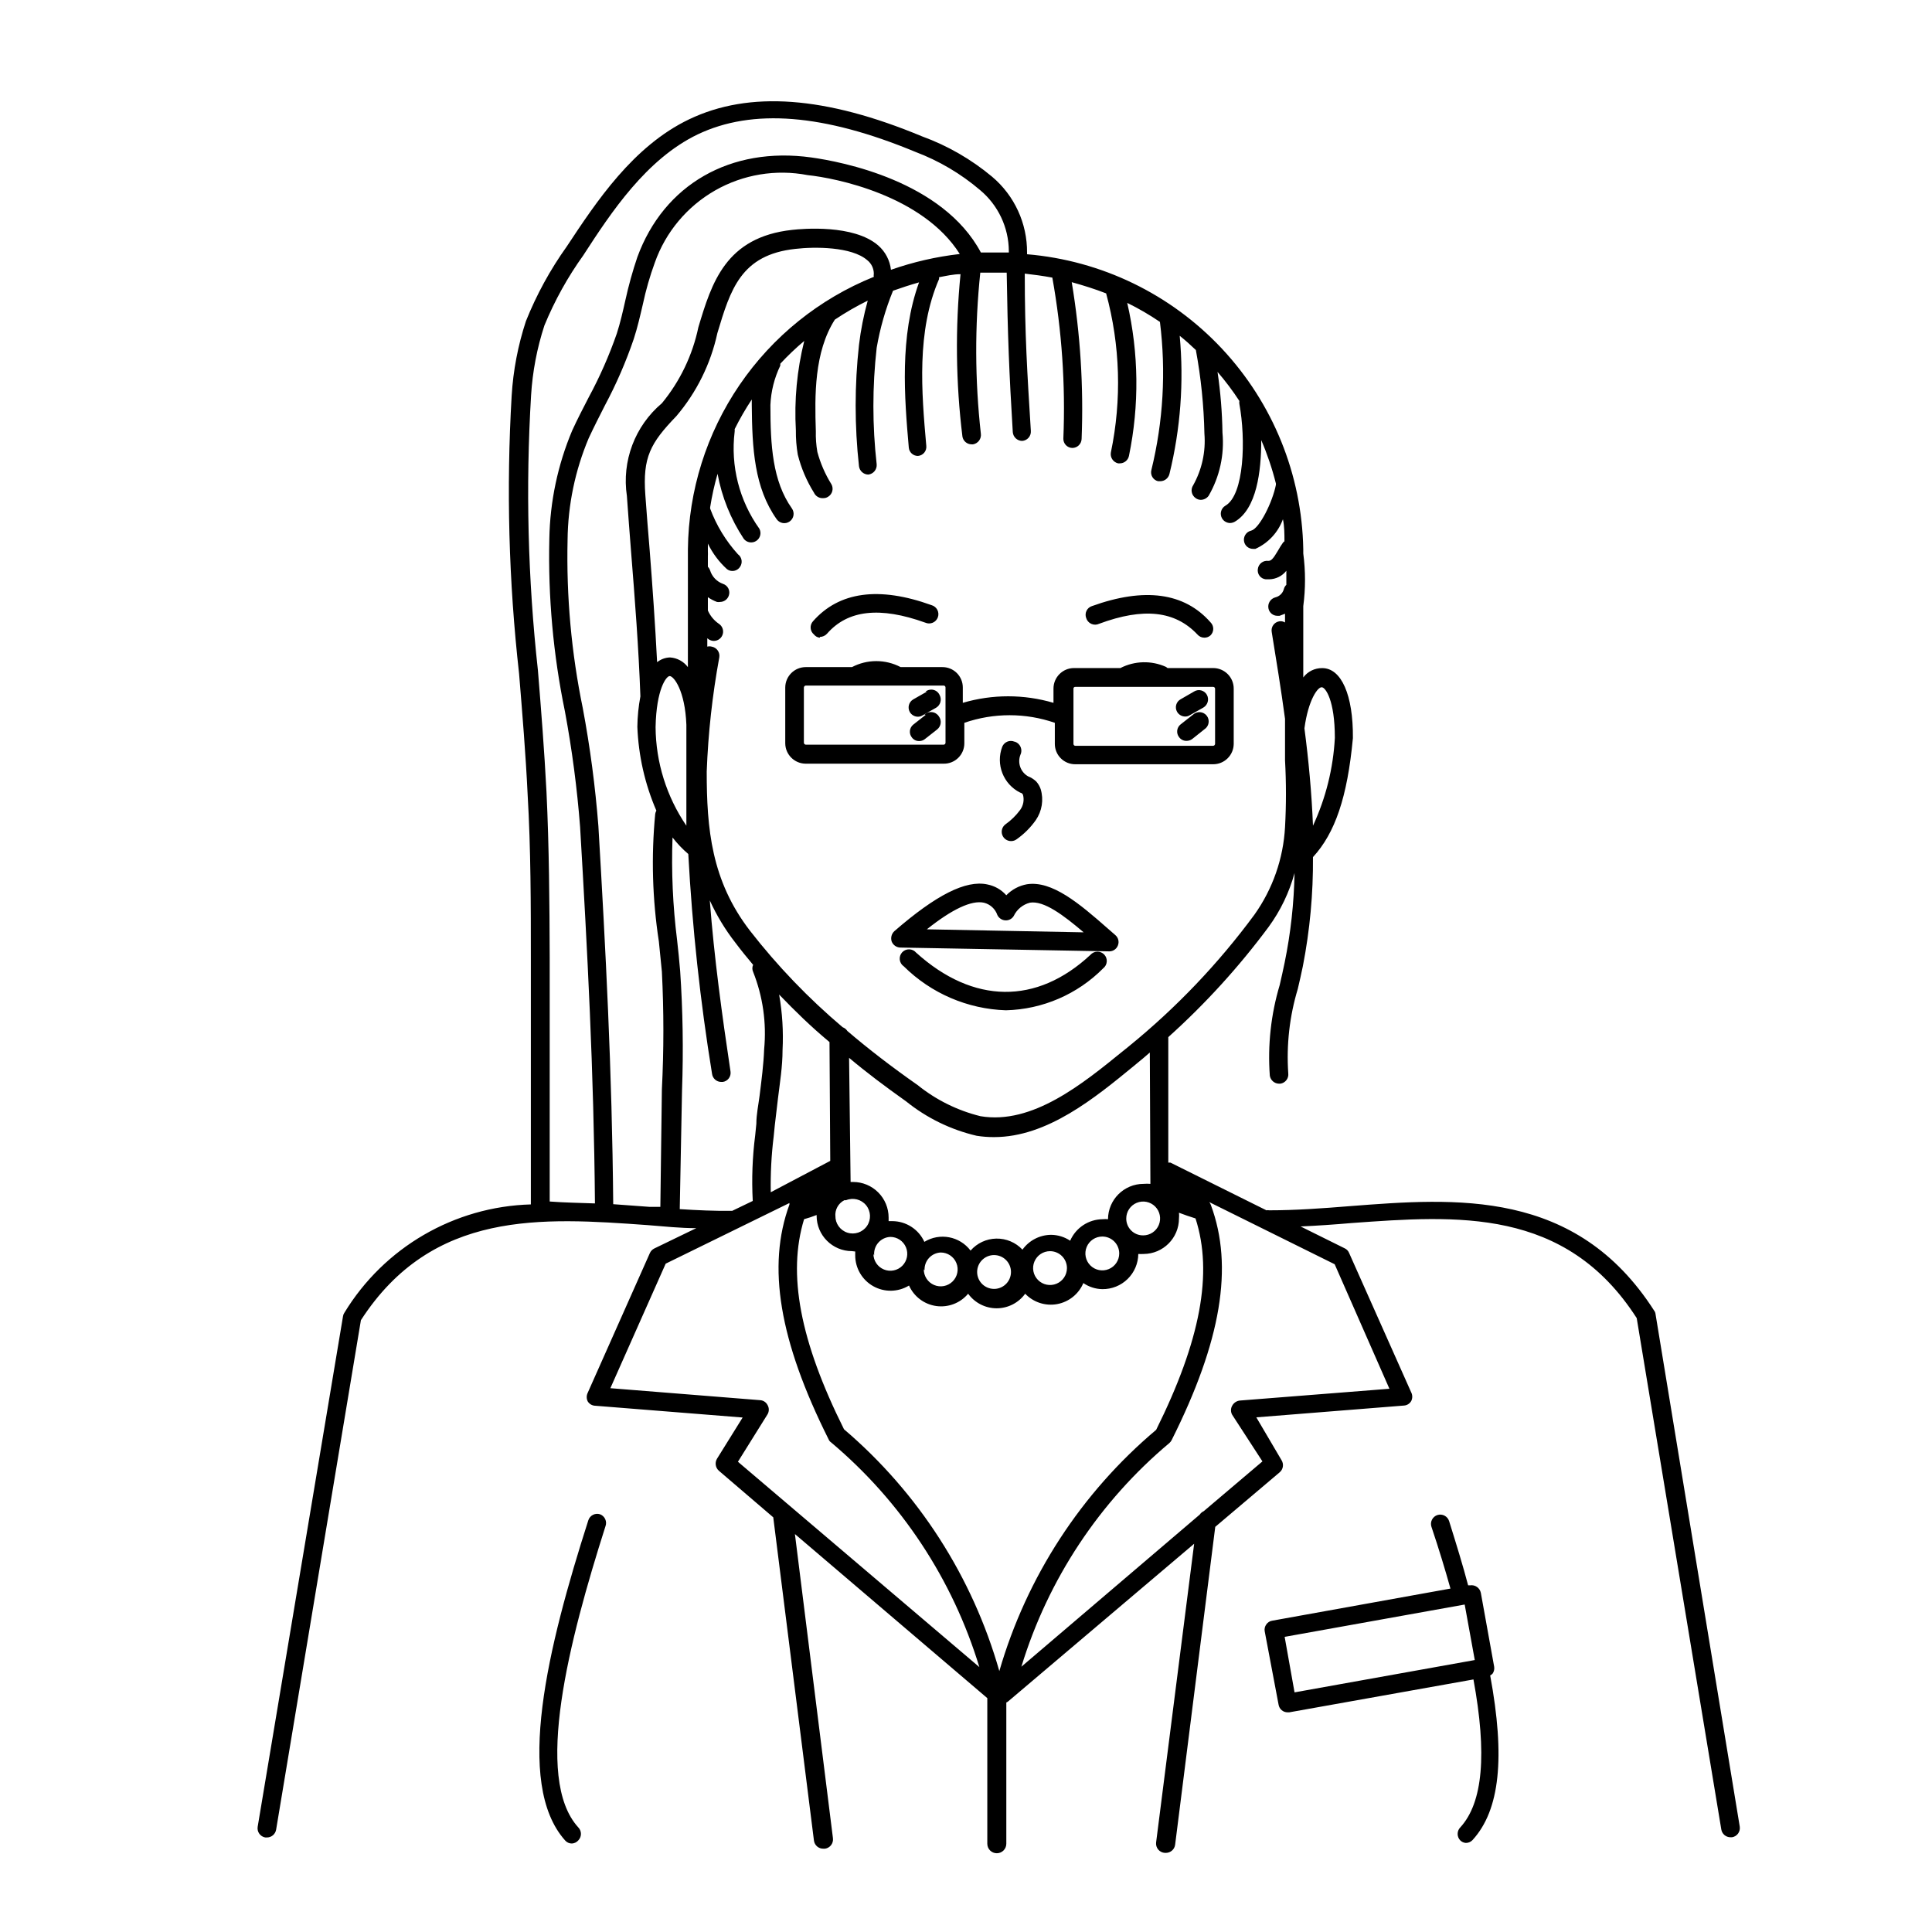 <?xml version="1.0" encoding="UTF-8"?>
<!-- Uploaded to: ICON Repo, www.svgrepo.com, Generator: ICON Repo Mixer Tools -->
<svg fill="#000000" width="800px" height="800px" version="1.1" viewBox="144 144 512 512" xmlns="http://www.w3.org/2000/svg">
 <path d="m431.84 307.75c-0.223-0.613-0.191-1.293 0.094-1.879 0.285-0.59 0.797-1.039 1.418-1.242 13.957-5.039 24.535-3.578 31.438 4.281 0.469 0.457 0.734 1.082 0.734 1.738s-0.266 1.281-0.734 1.738c-0.441 0.395-1.02 0.613-1.613 0.605-0.719 0.004-1.398-0.309-1.863-0.859-5.894-6.246-14.258-7.203-26.047-2.82-0.656 0.309-1.414 0.312-2.074 0.012s-1.156-0.875-1.352-1.574zm-70.535 5.039c0.715-0.016 1.391-0.324 1.867-0.855 5.492-6.297 14.008-7.254 26.047-2.922 0.625 0.277 1.34 0.281 1.969 0.012 0.633-0.27 1.121-0.789 1.355-1.438 0.23-0.645 0.184-1.355-0.133-1.965s-0.871-1.062-1.531-1.246c-13.957-5.039-24.535-3.578-31.438 4.281-0.438 0.492-0.66 1.137-0.613 1.793s0.359 1.266 0.867 1.684c0.375 0.492 0.941 0.805 1.559 0.859zm78.242 78.996c0.816 0.672 1.102 1.793 0.707 2.773-0.359 0.941-1.262 1.562-2.269 1.562l-55.418-1.008c-1.012-0.035-1.902-0.672-2.266-1.613-0.312-0.969-0.039-2.027 0.703-2.723 11.082-9.621 18.941-13.602 24.637-12.395v0.004c1.953 0.371 3.723 1.383 5.039 2.871 1.477-1.531 3.398-2.551 5.492-2.922 6.602-1.008 13.805 5.039 21.41 11.738zm-8.363-0.707c-5.34-4.535-10.531-8.465-14.258-7.859v0.004c-1.875 0.488-3.441 1.777-4.281 3.527-0.465 0.766-1.32 1.211-2.219 1.156-0.906-0.051-1.715-0.594-2.113-1.41-0.555-1.633-1.906-2.867-3.578-3.273-3.273-0.707-8.414 1.715-15.113 7.055zm1.812 5.945c-14.258 13.301-31.086 13.098-46.199-0.555v0.004c-0.457-0.551-1.129-0.875-1.848-0.891-0.715-0.016-1.402 0.281-1.883 0.812-0.477 0.531-0.703 1.246-0.617 1.957 0.09 0.711 0.48 1.348 1.074 1.746 7.227 7.156 16.891 11.312 27.055 11.641 9.715-0.238 18.961-4.231 25.797-11.137 0.543-0.426 0.879-1.066 0.93-1.758 0.051-0.688-0.191-1.367-0.664-1.871-0.477-0.504-1.141-0.785-1.836-0.773-0.691 0.008-1.348 0.309-1.809 0.828zm-20.152-56.477v0.004c-1.25-0.527-2.691 0.059-3.223 1.309-1.801 4.676 0.25 9.957 4.734 12.191 0.344 0.051 0.633 0.281 0.758 0.605 0.355 1.371 0.078 2.832-0.758 3.981-1.105 1.5-2.449 2.809-3.977 3.879-0.812 0.66-1.121 1.758-0.77 2.742 0.352 0.984 1.285 1.641 2.328 1.641 0.547 0.004 1.078-0.172 1.512-0.504 1.953-1.379 3.66-3.086 5.039-5.039 1.656-2.398 2.141-5.418 1.309-8.211-0.258-0.766-0.668-1.469-1.207-2.066-0.633-0.586-1.367-1.047-2.168-1.359-1.961-1.137-2.812-3.523-2.016-5.644 0.332-0.652 0.359-1.418 0.078-2.098-0.281-0.676-0.84-1.199-1.539-1.426zm192.21 287.53c0.098 0.648-0.062 1.309-0.449 1.84-0.387 0.527-0.969 0.883-1.617 0.98h-0.402c-1.203-0.008-2.223-0.879-2.422-2.066l-22.418-135.52c-18.895-29.422-47.66-27.207-75.57-25.191-4.637 0.402-9.117 0.707-13.504 0.906l11.688 5.793c0.527 0.242 0.941 0.676 1.16 1.211l16.473 36.98h0.004c0.352 0.715 0.352 1.551 0 2.266-0.395 0.703-1.113 1.156-1.914 1.211l-39.145 3.125 6.699 11.383c0.637 1.039 0.422 2.387-0.504 3.176l-17.078 14.461-10.633 84.234c-0.152 1.227-1.184 2.148-2.418 2.168h-0.305c-0.684-0.039-1.32-0.359-1.762-0.883-0.438-0.527-0.641-1.211-0.555-1.891l10.078-79.148-49.273 41.766c-0.148 0.129-0.32 0.234-0.504 0.305v37.434-0.004c0 1.395-1.129 2.519-2.519 2.519s-2.519-1.125-2.519-2.519v-38.59l-50.984-43.48 10.078 80.609h-0.004c0.18 1.352-0.766 2.59-2.113 2.773h-0.355c-1.289 0.062-2.41-0.883-2.566-2.168l-10.781-85.648-14.41-12.34c-0.91-0.801-1.121-2.133-0.504-3.176l6.801-10.934-39.145-3.125v0.004c-0.789-0.051-1.504-0.484-1.914-1.16-0.352-0.715-0.352-1.551 0-2.266l16.473-37.031c0.234-0.527 0.645-0.953 1.16-1.211l11.133-5.391c-4.18 0-8.465-0.453-12.848-0.805-28.062-2.016-57.082-4.082-76.023 25.191l-22.469 135.02c-0.199 1.184-1.219 2.059-2.422 2.066h-0.453c-1.328-0.23-2.227-1.488-2.016-2.82l22.621-135.32c0.043-0.328 0.164-0.637 0.355-0.906 10.535-17.336 29.145-28.148 49.422-28.719v-33.102-31.738c0-14.41 0-29.27-0.855-43.832-0.504-10.629-1.41-21.512-2.266-31.992-2.746-24.449-3.406-49.094-1.965-73.656 0.406-6.719 1.68-13.355 3.777-19.75 2.805-7.008 6.441-13.656 10.832-19.801 7.859-11.891 17.582-26.602 32.445-33.703 15.922-7.609 36.074-6.144 61.715 4.535 6.754 2.457 13.027 6.074 18.543 10.68 5.938 5 9.336 12.391 9.27 20.152v0.402c19.715 1.656 38.117 10.57 51.641 25.016 13.523 14.445 21.207 33.395 21.562 53.176v1.109c0.613 4.633 0.613 9.324 0 13.957v1.914 16.977c1.184-1.586 3.059-2.504 5.039-2.469 5.039 0 8.211 7.106 8.113 18.539-1.461 15.668-4.734 25.191-10.578 31.539h-0.004c0.074 9.688-0.82 19.359-2.672 28.871-0.402 2.066-0.906 4.082-1.359 6.098v-0.004c-2.18 7.227-3.031 14.789-2.519 22.32 0.18 1.348-0.77 2.586-2.117 2.769h-0.301c-1.23-0.008-2.273-0.902-2.469-2.117-0.594-8.102 0.293-16.246 2.621-24.031 0.453-1.965 0.906-3.981 1.309-5.945 1.602-7.812 2.477-15.754 2.621-23.727-1.395 5.129-3.719 9.965-6.856 14.258-7.867 10.605-16.777 20.395-26.598 29.219v33.25h0.555l25.441 12.645v0.004c0.25-0.051 0.504-0.051 0.754 0 6.902 0 13.957-0.504 21.41-1.109 28.062-2.168 59.852-4.684 80.609 27.711h0.004c0.195 0.266 0.32 0.578 0.352 0.906zm-151.4-169.53h0.352zm-17.531 13.148c-1.812 0-3.449 1.09-4.141 2.766-0.695 1.676-0.312 3.606 0.969 4.887 1.285 1.285 3.211 1.668 4.887 0.973 1.676-0.691 2.769-2.328 2.769-4.141 0-1.191-0.473-2.332-1.312-3.172-0.84-0.84-1.98-1.312-3.172-1.312zm10.832-0.301v-0.004c1.812 0 3.449-1.09 4.144-2.766 0.691-1.676 0.309-3.606-0.973-4.887-1.285-1.281-3.211-1.668-4.887-0.973-1.676 0.695-2.769 2.328-2.769 4.144-0.012 1.191 0.457 2.34 1.301 3.184s1.992 1.312 3.184 1.297zm1.762-48.465c-0.906 0.754-1.762 1.562-2.672 2.266l-1.512 1.258c-10.324 8.465-22.969 18.891-37.078 18.891-1.551 0.008-3.102-0.109-4.633-0.352-6.836-1.594-13.227-4.711-18.691-9.117-5.543-3.93-10.629-7.758-15.113-11.539l0.402 32.898h0.656-0.004c2.5 0 4.898 0.992 6.664 2.762 1.766 1.766 2.758 4.16 2.758 6.66v0.957h0.957c3.668 0.008 6.996 2.152 8.516 5.492 4.07-2.496 9.367-1.492 12.242 2.316 1.723-1.977 4.199-3.133 6.82-3.18s5.141 1.016 6.934 2.93c1.762-2.453 4.59-3.914 7.609-3.93 1.793 0.023 3.543 0.566 5.035 1.562 1.496-3.438 4.871-5.668 8.617-5.695 0.469-0.051 0.941-0.051 1.41 0 0.027-5.184 4.238-9.371 9.422-9.371 0.602-0.051 1.211-0.051 1.812 0zm-26.449 52.645c-1.812 0-3.449 1.094-4.141 2.769-0.695 1.672-0.312 3.602 0.973 4.883 1.281 1.285 3.211 1.668 4.887 0.973 1.676-0.691 2.766-2.328 2.766-4.141 0-1.191-0.473-2.332-1.312-3.172-0.84-0.84-1.98-1.312-3.172-1.312zm-14.359 1.059h0.004c-1.266-0.137-2.527 0.273-3.473 1.125-0.949 0.848-1.488 2.062-1.488 3.332 0 1.273 0.539 2.484 1.488 3.336 0.945 0.848 2.207 1.258 3.473 1.125 2.277-0.246 4.008-2.168 4.008-4.461 0-2.293-1.73-4.215-4.008-4.457zm-42.523-10.43h0.004c-0.043 2.027 1.25 3.848 3.184 4.465 1.93 0.621 4.043-0.102 5.188-1.777 1.145-1.676 1.051-3.906-0.23-5.481s-3.445-2.117-5.32-1.34h-0.453c-1.605 0.82-2.543 2.539-2.367 4.336zm10.078 10.078 0.004-0.004c0 1.816 1.09 3.449 2.766 4.144 1.676 0.695 3.606 0.309 4.887-0.973s1.668-3.211 0.973-4.887c-0.695-1.676-2.328-2.766-4.144-2.766-1.227 0.047-2.379 0.602-3.188 1.523-0.809 0.922-1.203 2.141-1.094 3.363zm13.352 4.082v-0.004c-0.02 1.82 1.059 3.469 2.734 4.18 1.672 0.711 3.609 0.34 4.902-0.941 1.293-1.277 1.688-3.211 0.996-4.891-0.691-1.684-2.328-2.781-4.148-2.781-1.188 0.055-2.309 0.578-3.113 1.457-0.801 0.879-1.223 2.039-1.168 3.231zm-24.789-28.719-0.199-31.488c-5.039-4.18-9.219-8.312-13.352-12.594v-0.004c0.855 4.856 1.16 9.789 0.91 14.711 0 4.332-0.707 8.664-1.211 12.797-0.301 2.418-0.605 5.039-0.855 7.254l-0.301 3.023h-0.004c-0.59 4.848-0.844 9.73-0.754 14.613zm120.52-106.11v-8.918-2.113c-1.059-7.859-2.316-15.566-3.527-23.023-0.117-0.645 0.031-1.305 0.41-1.836s0.957-0.887 1.605-0.988c0.523-0.082 1.059 0.027 1.512 0.305v-2.316l-1.461 0.555h-0.555v-0.004c-1.145 0.004-2.129-0.797-2.367-1.914-0.289-1.316 0.512-2.625 1.812-2.973 1.109-0.262 1.98-1.113 2.266-2.215 0.109-0.426 0.336-0.812 0.656-1.109v-3.727c-1.094 1.398-2.758 2.231-4.535 2.266h-0.906c-0.648-0.062-1.246-0.387-1.645-0.902-0.402-0.516-0.57-1.172-0.473-1.816 0.078-0.66 0.414-1.258 0.934-1.664s1.184-0.59 1.84-0.504c0.707 0 1.211-0.402 2.57-2.719h-0.004c0.418-0.746 0.871-1.469 1.363-2.168l0.352-0.301c0-1.965 0-3.93-0.402-5.844v-0.004c-1.277 3.5-3.91 6.332-7.305 7.859h-0.605c-1.129 0.008-2.109-0.766-2.367-1.863-0.152-0.641-0.039-1.316 0.312-1.875 0.348-0.559 0.906-0.953 1.551-1.098 2.168-0.555 5.644-7.508 6.551-12.141v-0.352c-0.984-3.93-2.281-7.769-3.883-11.488 0 8.312-1.211 18.188-7.004 21.613h0.004c-0.387 0.215-0.82 0.336-1.262 0.352-0.867-0.012-1.664-0.469-2.113-1.207-0.695-1.168-0.312-2.68 0.855-3.375 5.039-2.871 5.441-17.633 3.727-26.953-0.051-0.27-0.051-0.543 0-0.809-1.754-2.695-3.691-5.269-5.793-7.707 0.789 5.34 1.227 10.723 1.309 16.121 0.543 5.824-0.742 11.668-3.676 16.727-0.488 0.656-1.25 1.047-2.066 1.059-0.488-0.004-0.965-0.164-1.359-0.453-1.125-0.766-1.418-2.301-0.656-3.426 2.32-4.156 3.356-8.91 2.973-13.652-0.152-7.441-0.91-14.855-2.266-22.168-1.359-1.309-2.769-2.57-4.281-3.777l-0.004-0.004c1.137 12.277 0.219 24.656-2.719 36.629-0.277 1.113-1.27 1.902-2.418 1.914h-0.605c-0.633-0.156-1.176-0.555-1.508-1.117-0.328-0.559-0.422-1.227-0.254-1.855 3.141-12.836 3.91-26.137 2.266-39.246-2.766-1.883-5.66-3.566-8.664-5.039 3.07 13.328 3.223 27.164 0.453 40.559-0.238 1.145-1.25 1.965-2.418 1.965h-0.453c-1.32-0.305-2.168-1.594-1.914-2.922 2.906-13.945 2.473-28.375-1.262-42.121-2.973-1.16-6.047-2.117-9.117-2.973 2.285 13.73 3.164 27.656 2.617 41.566-0.055 1.324-1.141 2.367-2.469 2.367-0.648-0.012-1.266-0.289-1.711-0.762-0.445-0.473-0.684-1.109-0.656-1.758 0.582-14.27-0.398-28.562-2.922-42.621-2.418-0.453-5.039-0.805-7.305-1.059 0 16.07 0.656 26.348 1.613 41.715 0.039 0.656-0.18 1.301-0.617 1.793-0.434 0.488-1.047 0.789-1.703 0.828-1.297-0.023-2.363-1.027-2.469-2.32-0.957-15.566-1.359-25.895-1.613-42.27h-2.672-4.332 0.004c-1.484 14.191-1.434 28.496 0.152 42.676 0.18 1.34-0.73 2.59-2.066 2.82h-0.402c-1.203-0.008-2.223-0.883-2.418-2.066-1.754-14.281-1.922-28.707-0.504-43.023-1.914 0-3.828 0.453-5.691 0.805h-0.004c0.031 0.168 0.031 0.336 0 0.504-5.996 13.805-4.637 29.926-3.375 44.184 0.07 0.648-0.125 1.301-0.543 1.805-0.418 0.504-1.023 0.816-1.672 0.867-1.262 0.004-2.316-0.961-2.422-2.219-1.16-13.25-2.469-29.473 2.719-43.781-2.316 0.656-4.637 1.41-6.902 2.215l0.004 0.004c-1.988 4.863-3.441 9.934-4.332 15.113-1.16 10.262-1.16 20.621 0 30.883 0.117 1.355-0.863 2.562-2.219 2.723-1.262-0.02-2.316-0.965-2.469-2.219-1.18-10.68-1.18-21.461 0-32.145 0.473-3.965 1.25-7.891 2.32-11.738-3.016 1.488-5.926 3.172-8.719 5.039-5.492 8.613-5.34 20.152-5.039 29.523h0.004c-0.051 1.855 0.086 3.711 0.402 5.543 0.816 3.019 2.074 5.906 3.727 8.562 0.648 1.172 0.246 2.648-0.906 3.328-0.359 0.23-0.781 0.352-1.211 0.352-1.062 0.098-2.074-0.488-2.516-1.461-1.945-3.117-3.391-6.516-4.285-10.078-0.363-2.129-0.531-4.289-0.504-6.449-0.457-7.957 0.289-15.941 2.219-23.676-2.238 1.883-4.359 3.902-6.348 6.043 0.02 0.168 0.02 0.336 0 0.504-1.578 3.262-2.469 6.812-2.621 10.43 0 10.73 0.555 20.152 5.691 27.406 0.793 1.113 0.535 2.66-0.578 3.453-1.113 0.793-2.656 0.531-3.449-0.582-5.945-8.414-6.5-18.691-6.602-30.23v-1.512 0.004c-1.676 2.523-3.188 5.148-4.535 7.859 0.027 0.219 0.027 0.438 0 0.656-1.117 9.098 1.219 18.285 6.551 25.742 0.602 1.133 0.234 2.535-0.84 3.231-1.078 0.695-2.508 0.453-3.293-0.559-3.457-5.215-5.824-11.074-6.949-17.23-0.84 2.91-1.496 5.875-1.965 8.867 0.008 0.117 0.008 0.234 0 0.352 1.66 4.461 4.156 8.566 7.356 12.094 0.527 0.379 0.879 0.961 0.973 1.605s-0.074 1.301-0.469 1.82c-0.449 0.637-1.184 1.016-1.965 1.008-0.531 0.008-1.051-0.172-1.461-0.504-2.094-1.91-3.805-4.203-5.039-6.754v1.512 0.555c0.023 0.438 0.023 0.875 0 1.309v2.773c0.277 0.285 0.484 0.629 0.605 1.008 0.527 1.645 1.793 2.949 3.426 3.527 0.617 0.203 1.129 0.652 1.414 1.242 0.285 0.586 0.32 1.266 0.098 1.879-0.344 0.992-1.273 1.656-2.32 1.664-0.266 0.047-0.539 0.047-0.805 0-0.855-0.32-1.668-0.742-2.418-1.262v3.527c0.625 1.426 1.637 2.648 2.922 3.527 0.906 0.594 1.32 1.711 1.02 2.75-0.301 1.043-1.246 1.766-2.328 1.785-0.484 0-0.957-0.141-1.363-0.402l-0.402-0.301v2.215c0.379-0.102 0.781-0.102 1.16 0 0.648 0.109 1.227 0.477 1.605 1.016 0.379 0.539 0.527 1.207 0.41 1.855-1.836 9.984-2.949 20.086-3.328 30.227 0 15.113 1.211 28.918 11.488 42.219v0.004c7.273 9.34 15.496 17.898 24.535 25.543 0.52 0.188 0.961 0.543 1.262 1.008 5.543 4.734 11.688 9.473 18.59 14.309v-0.004c4.887 3.945 10.578 6.766 16.676 8.266 13.754 2.316 27.055-8.566 37.785-17.281l1.562-1.258v-0.004c12.508-10.172 23.684-21.883 33.25-34.863 4.848-6.816 7.66-14.871 8.113-23.223 0.324-5.875 0.324-11.762 0-17.637zm-158.65 17.281v-26.75c-0.352-9.07-3.324-12.898-4.434-12.898-0.855 0-3.527 3.375-3.727 13.551 0.07 9.316 2.914 18.402 8.16 26.098zm0.402-42.02 0.004-29.469c0.02-0.371 0.02-0.742 0-1.109v-0.656c0.16-15.555 4.93-30.711 13.699-43.562 8.77-12.848 21.145-22.812 35.57-28.633-0.051-0.266-0.051-0.539 0-0.805 0.004-1.418-0.645-2.758-1.762-3.629-4.133-3.578-13.906-3.578-19.043-2.973-14.41 1.562-17.18 10.73-20.656 22.32-1.758 8.125-5.496 15.688-10.883 22.016-6.902 7.152-8.918 10.934-8.211 20.809 0.352 5.039 0.754 9.824 1.16 14.762 0.754 9.723 1.461 19.699 1.965 29.625l-0.004-0.004c0.977-0.781 2.18-1.223 3.426-1.258 1.879 0.117 3.613 1.059 4.738 2.57zm163.39 16.227c1.109 8.465 1.914 17.078 2.266 25.797l0.004-0.004c3.398-7.316 5.363-15.219 5.793-23.273 0-10.078-2.519-13.352-3.426-13.402-1.059-0.203-3.629 3.324-4.637 10.883zm-188.02 125.95c-0.301-35.266-2.016-67.258-3.93-99.703l0.004-0.004c-0.793-10.309-2.141-20.566-4.031-30.73-3.102-15.043-4.488-30.391-4.133-45.746 0.176-9.855 2.227-19.582 6.047-28.668 1.359-2.973 2.871-5.894 4.383-8.816 2.938-5.434 5.43-11.094 7.457-16.926 0.906-2.82 1.613-5.894 2.266-8.816v-0.004c0.848-3.867 1.906-7.684 3.176-11.434 7.055-19.246 24.688-29.371 46.098-26.398 7.961 1.109 34.812 6.195 44.941 25.191h3.879 3.527v-0.402-0.004c-0.043-6.258-2.848-12.176-7.66-16.172-5.07-4.316-10.848-7.723-17.078-10.078-24.285-10.078-43.176-11.586-57.738-4.637-13.602 6.551-22.922 20.656-30.23 31.941l0.004 0.004c-4.176 5.805-7.66 12.078-10.379 18.691-1.957 5.988-3.141 12.203-3.527 18.488-1.465 24.309-0.855 48.695 1.812 72.902 0.855 10.531 1.715 21.41 2.266 32.145 0.707 14.711 0.805 29.625 0.855 44.031v31.738 32.848c3.984 0.305 7.965 0.355 11.996 0.508zm14.41 0.855h2.922l0.406-31.137c0.527-10.387 0.527-20.797 0-31.184-0.25-2.621-0.504-5.039-0.805-8.062h-0.004c-1.715-11.168-2.035-22.508-0.957-33.754 0.047-0.305 0.148-0.594 0.305-0.859-3.035-7.031-4.742-14.562-5.039-22.215 0.031-2.707 0.301-5.406 0.805-8.062-0.453-12.797-1.461-25.746-2.469-38.34-0.402-5.039-0.754-9.824-1.109-14.762-1.391-9.25 2.117-18.559 9.273-24.586 4.809-5.832 8.129-12.75 9.672-20.152 3.527-11.738 7.203-23.879 24.887-25.797 2.672-0.301 16.273-1.512 22.773 4.133 1.891 1.652 3.094 3.953 3.375 6.449 5.902-2.074 12.023-3.477 18.238-4.184-9.824-15.566-33-20.152-40.305-20.906-8.406-1.625-17.121-0.18-24.555 4.07-7.43 4.254-13.094 11.031-15.953 19.105-1.316 3.598-2.375 7.285-3.172 11.031-0.707 3.023-1.41 6.144-2.418 9.219v0.004c-2.07 6.074-4.633 11.973-7.66 17.633-1.461 2.871-2.922 5.742-4.281 8.664-3.594 8.52-5.496 17.656-5.594 26.902-0.348 14.984 1.004 29.961 4.031 44.641 1.934 10.328 3.312 20.758 4.133 31.234 1.914 32.598 3.629 64.84 3.93 100.21zm21.965 1.059 5.441-2.621h0.004c-0.312-5.82-0.094-11.652 0.652-17.434l0.301-3.023c0-2.469 0.555-5.039 0.855-7.406 0.504-4.082 1.059-8.262 1.211-12.344v0.004c0.664-6.973-0.336-14-2.922-20.508-0.273-0.59-0.273-1.27 0-1.863-1.613-1.914-3.176-3.828-4.684-5.844-2.703-3.461-4.988-7.234-6.801-11.234 1.16 15.113 3.223 30.23 5.492 45.344 0.098 0.641-0.062 1.297-0.453 1.82-0.387 0.52-0.969 0.863-1.613 0.949h-0.352c-1.238 0.012-2.293-0.891-2.469-2.117-3.144-19.301-5.246-38.762-6.301-58.289-1.543-1.309-2.945-2.781-4.18-4.383-0.324 9.07 0.078 18.148 1.207 27.156 0.301 2.769 0.605 5.492 0.805 8.113l0.004-0.004c0.719 10.566 0.887 21.16 0.504 31.742l-0.605 31.488c4.684 0.301 9.27 0.504 13.703 0.453zm65.496 120.91c-7.062-23.234-20.715-43.918-39.297-59.551-0.297-0.195-0.523-0.477-0.652-0.809-13.098-26.148-16.375-45.898-10.379-62.219v-0.402l-32.797 16.07-14.66 33 39.699 3.176c0.84 0.055 1.59 0.555 1.965 1.309 0.43 0.746 0.43 1.668 0 2.418l-7.859 12.594zm46.855-62.875c11.738-23.629 15.113-41.516 10.43-56.023-1.512-0.469-2.973-0.973-4.383-1.512 0.051 0.5 0.051 1.008 0 1.512 0 5.184-4.188 9.391-9.371 9.418-0.469 0.027-0.941 0.027-1.41 0-0.027 2.5-1.047 4.887-2.832 6.633-1.785 1.75-4.191 2.715-6.691 2.688-1.801-0.027-3.555-0.59-5.039-1.609-1.227 2.91-3.84 5.004-6.945 5.574-3.106 0.566-6.289-0.469-8.469-2.754-1.754 2.426-4.566 3.863-7.559 3.863s-5.805-1.438-7.559-3.863c-2.059 2.469-5.246 3.703-8.434 3.266-3.188-0.441-5.922-2.496-7.234-5.434-2.894 1.77-6.519 1.836-9.477 0.176-2.957-1.66-4.785-4.793-4.781-8.184v-1.008l-0.855-0.102c-5.176 0-9.371-4.195-9.371-9.371v-0.203c-1.086 0.43-2.195 0.801-3.324 1.109-4.434 14.508-1.109 32.242 10.578 55.672 19.746 16.832 34.066 39.129 41.164 64.086 7.231-24.953 21.691-47.203 41.562-63.934zm47.309-43.883-33.25-16.473v-0.004c0.207 0.234 0.363 0.508 0.453 0.809 6.047 16.324 2.719 36.074-10.379 62.219-0.145 0.309-0.352 0.582-0.605 0.809-18.547 15.547-32.18 36.148-39.246 59.297l47.258-40.305c0.262-0.395 0.629-0.707 1.059-0.906l15.566-13.199-8.012-12.344c-0.43-0.75-0.43-1.672 0-2.418 0.41-0.758 1.16-1.266 2.016-1.363l39.648-3.125zm-194.72 66.25c-1.293-0.395-2.664 0.324-3.074 1.613-10.73 33.504-19.648 69.727-6.144 84.84 0.453 0.527 1.117 0.824 1.812 0.809 0.641-0.039 1.238-0.328 1.664-0.809 0.953-0.961 0.953-2.512 0-3.477-11.891-13.047-2.418-49.523 7.203-79.754v0.004c0.242-0.621 0.227-1.316-0.051-1.922-0.273-0.609-0.781-1.078-1.41-1.305zm235.93 42.723c4.031 21.715 2.57 35.668-4.637 43.578l0.004 0.004c-0.465 0.516-1.125 0.809-1.816 0.805-0.547-0.039-1.066-0.27-1.461-0.656-0.953-0.961-0.953-2.512 0-3.477 5.996-6.551 7.106-19.445 3.477-39.195l-48.82 8.715h-0.402c-1.191 0.02-2.219-0.836-2.418-2.016l-3.676-19.445c-0.121-0.633 0.027-1.289 0.402-1.812 0.355-0.539 0.922-0.906 1.562-1.008l47.258-8.516c-1.41-5.039-3.023-10.379-5.039-16.375-0.207-0.625-0.152-1.312 0.152-1.898 0.301-0.586 0.828-1.027 1.457-1.223 1.293-0.395 2.664 0.324 3.074 1.609 1.965 6.297 3.68 11.84 5.039 17.027h0.504v0.004c1.344-0.215 2.617 0.676 2.871 2.016l3.527 19.547c0.102 0.633-0.043 1.281-0.402 1.812-0.184 0.211-0.406 0.379-0.656 0.504zm-51.844 4.484 47.762-8.566-2.672-14.711-47.711 8.566zm-16.121-265.96v14.609c-0.027 2.988-2.453 5.391-5.441 5.391h-36.523c-1.441 0.016-2.824-0.547-3.844-1.559-1.023-1.012-1.598-2.391-1.598-3.832v-5.59c-7.769-2.684-16.215-2.684-23.98 0v5.441c0 1.438-0.578 2.816-1.598 3.828-1.023 1.012-2.406 1.574-3.844 1.562h-36.578c-2.984 0-5.414-2.406-5.441-5.391v-14.812c0.027-2.988 2.457-5.391 5.441-5.391h12.242c4.039-2.117 8.859-2.117 12.898 0h11.035-0.004c1.441-0.016 2.824 0.547 3.848 1.559 1.02 1.016 1.594 2.391 1.594 3.832v4.082-0.004c7.844-2.309 16.188-2.309 24.031 0v-3.777c0-3.004 2.438-5.441 5.441-5.441h12.293c3.773-1.938 8.227-2.051 12.094-0.301l0.402 0.301h12.09c1.453 0 2.844 0.582 3.867 1.613s1.59 2.426 1.574 3.879zm-76.379-0.352h0.004c0-0.133-0.055-0.262-0.148-0.355-0.094-0.098-0.223-0.148-0.355-0.148h-36.527c-0.27 0.023-0.48 0.234-0.504 0.504v14.66c0.023 0.27 0.234 0.48 0.504 0.504h36.527c0.133 0 0.262-0.055 0.355-0.148s0.148-0.223 0.148-0.355zm71.441 0.352c0-0.133-0.051-0.262-0.145-0.355-0.098-0.094-0.223-0.148-0.359-0.148h-36.523c-0.141-0.016-0.277 0.031-0.375 0.129-0.098 0.098-0.145 0.238-0.129 0.375v14.609c0 0.281 0.223 0.504 0.504 0.504h36.523c0.27-0.023 0.48-0.234 0.504-0.504zm-5.539 0.707-3.578 2.066v-0.004c-0.574 0.309-1 0.836-1.18 1.461-0.18 0.629-0.102 1.301 0.223 1.867 0.445 0.773 1.27 1.254 2.164 1.258 0.43 0.004 0.852-0.121 1.211-0.352l3.578-2.016c1.18-0.684 1.602-2.176 0.957-3.375-0.316-0.578-0.859-1.004-1.496-1.176-0.637-0.172-1.316-0.074-1.879 0.27zm-0.301 6.144-3.273 2.57h-0.004c-0.512 0.398-0.844 0.984-0.922 1.629-0.074 0.645 0.113 1.289 0.52 1.797 0.449 0.605 1.16 0.961 1.914 0.957 0.562 0.012 1.113-0.168 1.562-0.504l3.223-2.57c0.582-0.375 0.98-0.977 1.094-1.66 0.117-0.684-0.059-1.383-0.484-1.93-0.426-0.547-1.062-0.891-1.754-0.945-0.691-0.055-1.371 0.184-1.879 0.656zm-70.535-6.098-3.629 2.066c-1.152 0.68-1.555 2.156-0.906 3.328 0.445 0.773 1.273 1.254 2.168 1.258 0.426 0 0.848-0.121 1.207-0.352l3.578-2.016c1.18-0.684 1.602-2.176 0.957-3.375-0.305-0.688-0.91-1.195-1.641-1.375-0.73-0.176-1.504-0.004-2.09 0.465zm-0.301 6.144-3.273 2.57-0.004 0.004c-0.512 0.398-0.844 0.984-0.918 1.629-0.078 0.645 0.109 1.289 0.516 1.797 0.441 0.613 1.156 0.969 1.914 0.957 0.547 0.012 1.082-0.168 1.512-0.504l3.273-2.57c1.066-0.848 1.266-2.387 0.453-3.477-0.402-0.629-1.074-1.039-1.816-1.117-0.746-0.082-1.484 0.184-2.012 0.715z"/>
</svg>